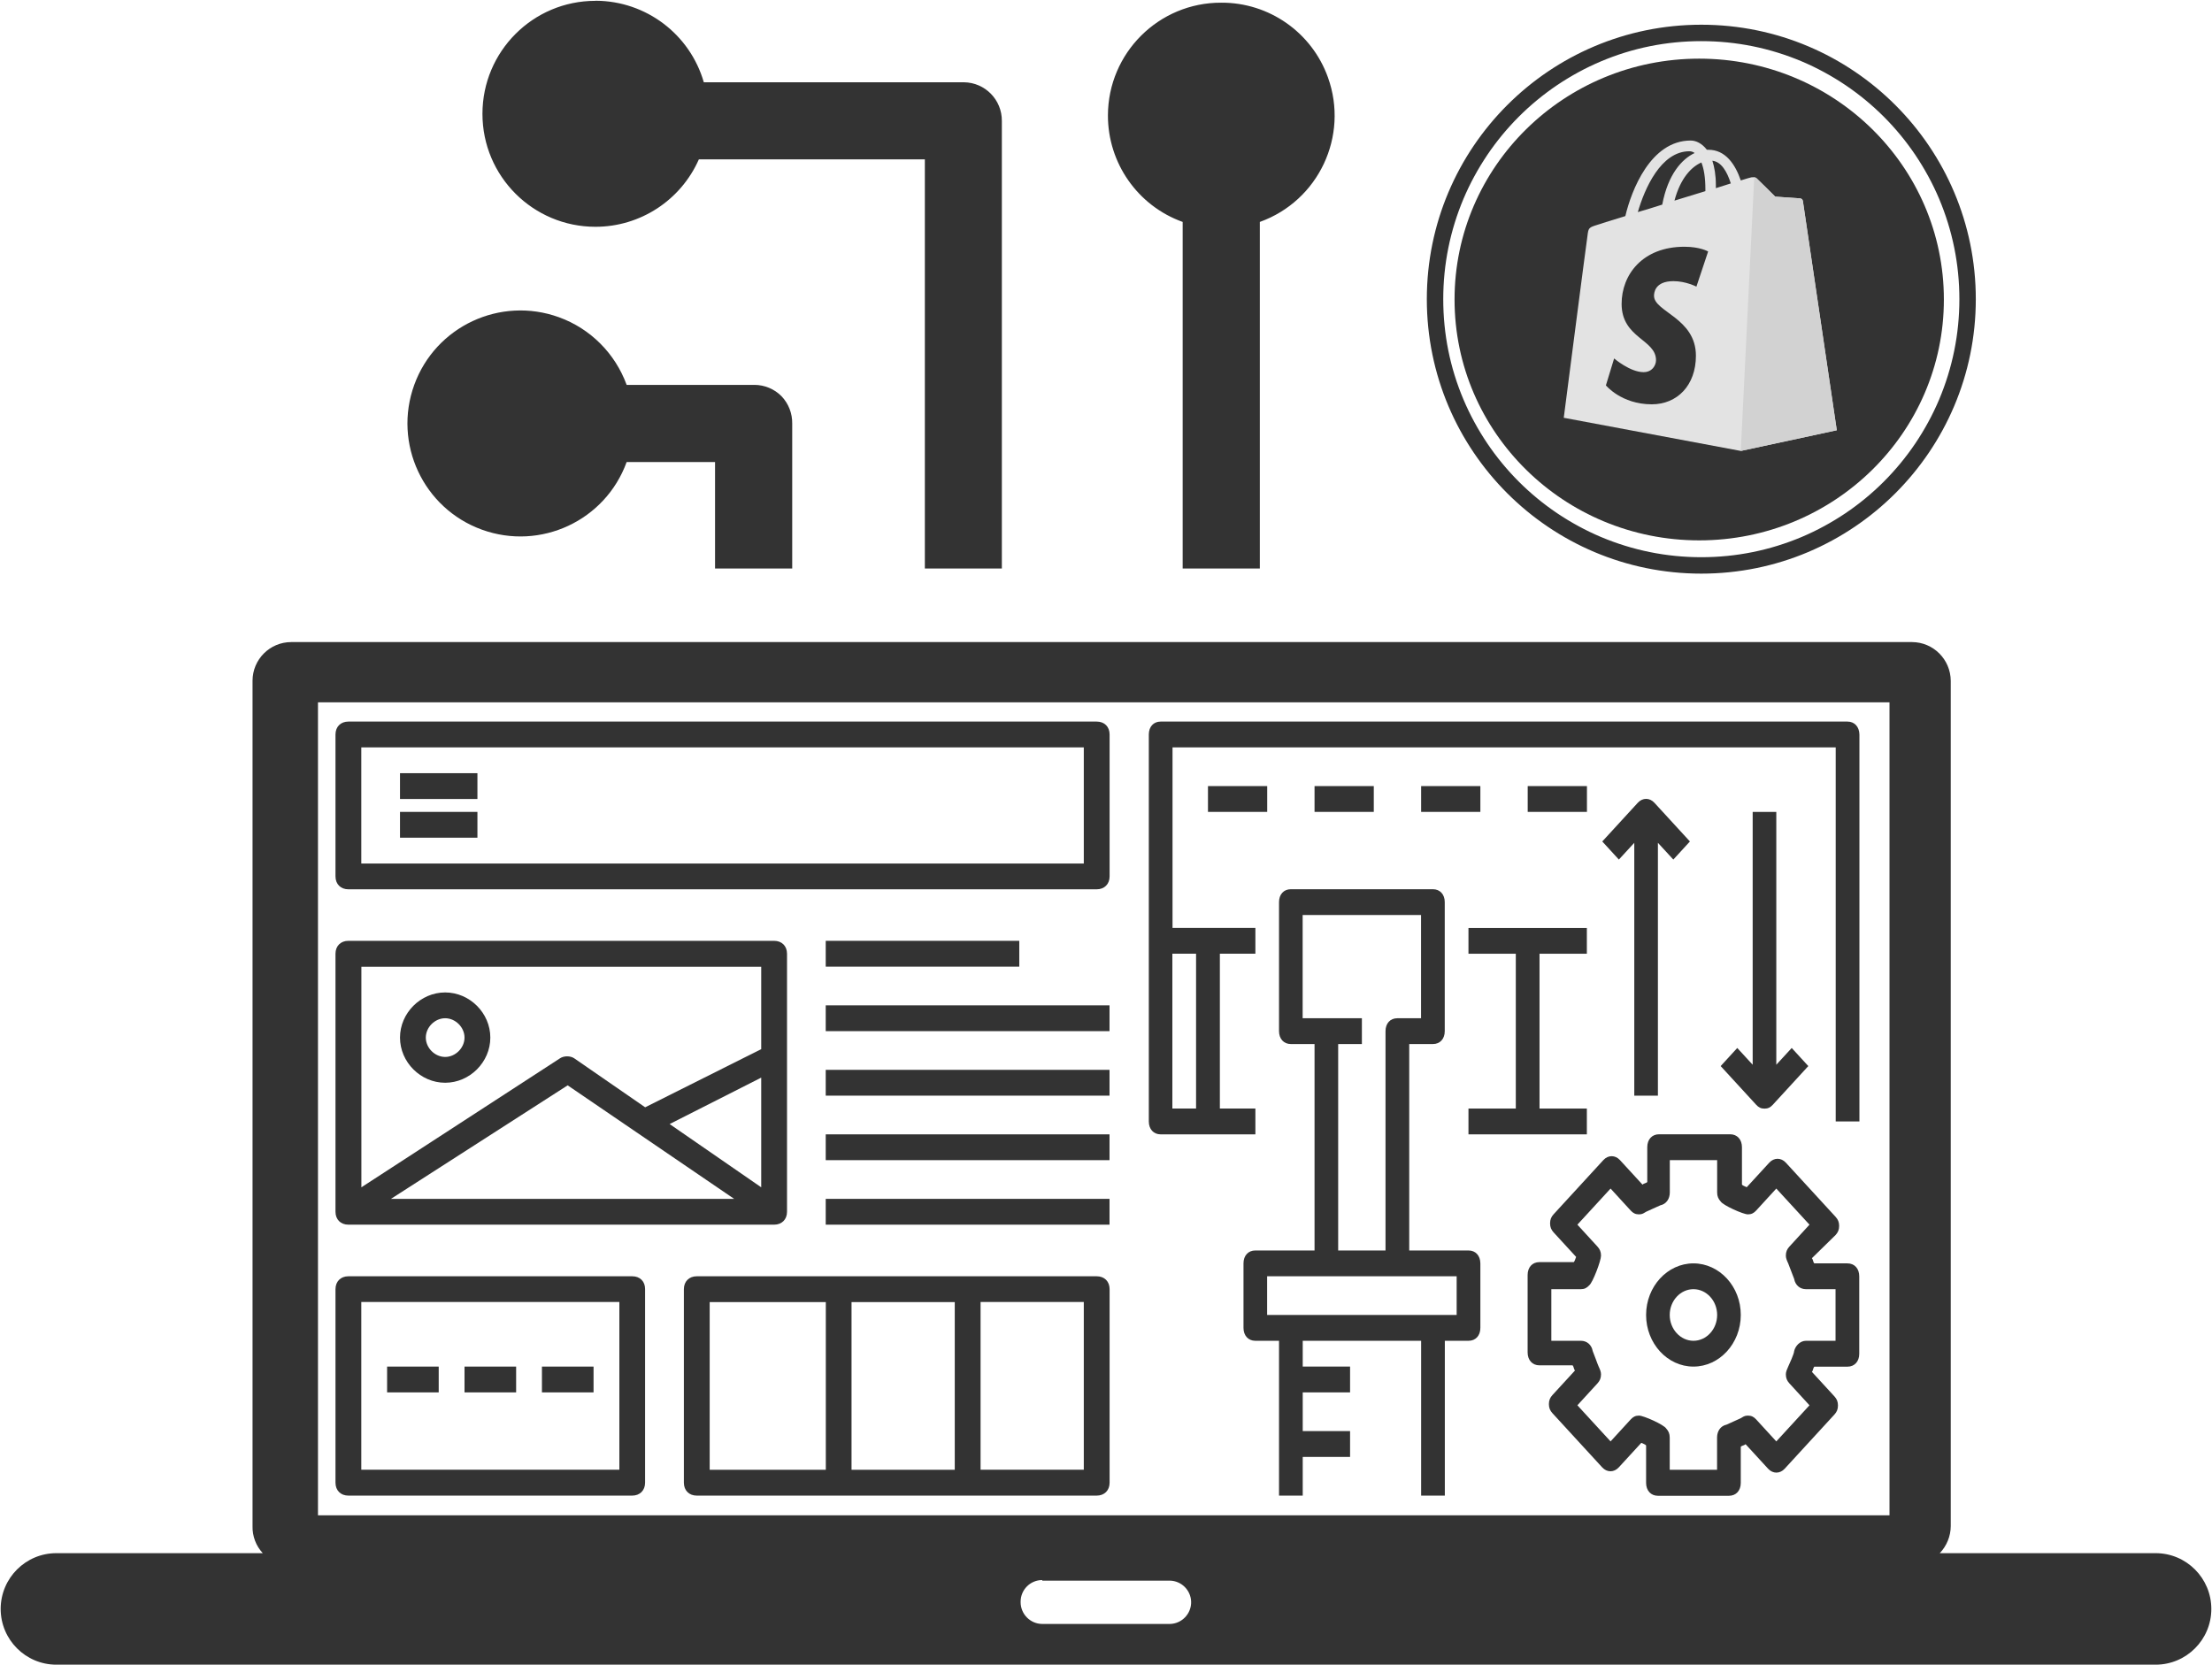 <svg width="2640" height="1987" viewBox="0 0 2640 1987" fill="none" xmlns="http://www.w3.org/2000/svg">
<path fill-rule="evenodd" clip-rule="evenodd" d="M67.3 1853.9H313.6C305.5 1845.2 301.1 1833.6 301.4 1821.7V812.6C301.4 787.1 322.1 766.4 347.6 766.4H2282C2307.4 766.5 2328 787.1 2328.2 812.6V1821.7C2328.1 1833.7 2323.4 1845.2 2315.1 1853.9H2572.7C2609.5 1853.9 2639.2 1883.8 2639.2 1920.5C2639.2 1957.2 2609.4 1987 2572.7 1987H67.3C30.5 1987 0.8 1957.1 0.8 1920.4C0.9 1883.6 30.6 1853.9 67.3 1853.9ZM945.5 505.6V678.6H853.4V551.5H747.9C722.5 621.5 645.1 657.6 575.1 632.2C505.1 606.8 469 529.4 494.4 459.4C519.8 389.4 597.2 353.3 667.2 378.7C704.7 392.3 734.2 421.9 747.9 459.4H900.3C912.5 459.4 924.2 464.3 932.7 472.9C941.1 481.7 945.7 493.4 945.5 505.6ZM710.6 1C636.1 1 575.8 61.4 575.8 135.9C575.8 210.4 636.2 270.7 710.7 270.7C764.1 270.7 812.5 239.1 834.1 190.2H1103.8V678.6H1195.7V144.4C1195.9 119.1 1175.7 98.5 1150.4 98.2C1150.2 98.2 1150 98.2 1149.8 98.2H840C823.4 40.8 771 1.2 711.2 0.9L710.6 1ZM1457.5 3.2C1383 3 1322.5 63.2 1322.3 137.7C1322.2 194.7 1357.9 245.7 1411.5 264.9V678.6H1503.6V264.9C1573.7 239.7 1610.1 162.5 1584.9 92.4C1565.7 38.7 1514.6 2.9 1457.5 3.2ZM379.5 838.3H2255.1V1808.7H379.5V838.3ZM1243.9 1886.7H1396.3C1410.1 1887 1421.2 1898.1 1421.6 1911.8C1422 1926.1 1410.6 1938.1 1396.3 1938.4H1243.9C1229.6 1938.3 1218 1926.6 1218.1 1912.2C1218.1 1912.1 1218.1 1911.9 1218.1 1911.8C1218.1 1897.6 1229.6 1886 1243.9 1886V1886.7Z" fill="#333333"/>
<path d="M2204.9 861.3H1385.2C1376.7 861.3 1371.1 867.5 1371.1 876.7V1338.6C1371.1 1347.8 1376.8 1354 1385.2 1354H1498.3V1323.2H1455.9V1138.4H1498.3V1107.6H1399.4V892.1H2190.9V1338.6H2219.2V876.7C2219 867.4 2213.3 861.3 2204.9 861.3ZM1427.5 1138.4V1323.2H1399.2V1138.4H1427.5Z" fill="#333333"/>
<path d="M1752.6 1492.6H1681.9V1246.2H1710.2C1718.7 1246.2 1724.3 1240 1724.3 1230.8V1076.8C1724.3 1067.6 1718.6 1061.4 1710.2 1061.4H1540.6C1532.1 1061.4 1526.5 1067.6 1526.5 1076.8V1230.8C1526.5 1240 1532.2 1246.2 1540.6 1246.2H1568.9V1492.6H1498.2C1489.7 1492.6 1484.1 1498.8 1484.1 1508V1585C1484.1 1594.2 1489.8 1600.4 1498.2 1600.4H1526.5V1785.2H1554.8V1739H1611.3V1708.2H1554.8V1662H1611.3V1631.2H1554.8V1600.4H1696.1V1785.2H1724.4V1600.4H1752.7C1761.2 1600.4 1766.8 1594.2 1766.8 1585V1508C1766.7 1498.7 1761.1 1492.6 1752.6 1492.6ZM1554.7 1215.4V1092.2H1696V1215.4H1667.7C1659.2 1215.4 1653.6 1221.6 1653.6 1230.8V1492.6H1597.1V1246.2H1625.4V1215.4H1583H1554.7ZM1738.5 1569.6H1710.2H1540.6H1512.3V1523.4H1583H1667.8H1738.5V1569.6Z" fill="#333333"/>
<path d="M1512.4 938.3H1441.7V969.1H1512.4V938.3Z" fill="#333333"/>
<path d="M1639.6 938.3H1568.9V969.1H1639.6V938.3Z" fill="#333333"/>
<path d="M1766.8 938.3H1696.1V969.1H1766.8V938.3Z" fill="#333333"/>
<path d="M1894 938.3H1823.3V969.1H1894V938.3Z" fill="#333333"/>
<path d="M1752.6 1138.4H1809.1V1323.2H1752.6V1354H1893.9V1323.2H1837.4V1138.4H1893.9V1107.7H1752.6V1138.4Z" fill="#333333"/>
<path d="M2204.9 1508H2165.3C2163.9 1506.5 2163.9 1503.4 2162.5 1501.8L2190.8 1474.1C2193.6 1471 2195 1467.9 2195 1463.3C2195 1458.7 2193.6 1455.6 2190.8 1452.5L2131.4 1387.8C2125.7 1381.6 2117.3 1381.6 2111.6 1387.8L2084.7 1417.1C2081.9 1415.6 2080.5 1415.6 2079 1414V1369.3C2079 1360.1 2073.3 1353.9 2064.9 1353.9H1980.1C1971.6 1353.9 1966 1360.1 1966 1369.3V1410.9C1964.6 1412.4 1961.8 1412.4 1960.3 1414L1933.4 1384.7C1927.7 1378.5 1919.3 1378.5 1913.6 1384.7L1854.2 1449.4C1851.4 1452.5 1850 1455.6 1850 1460.2C1850 1464.8 1851.4 1467.9 1854.2 1471L1881.1 1500.3C1879.7 1503.4 1879.7 1504.9 1878.3 1506.5H1837.3C1828.8 1506.5 1823.2 1512.7 1823.2 1521.9V1614.3C1823.2 1623.5 1828.9 1629.7 1837.3 1629.7H1876.9C1878.3 1631.2 1878.3 1634.3 1879.7 1635.9L1852.8 1665.2C1850 1668.3 1848.6 1671.4 1848.6 1676C1848.6 1680.6 1850 1683.7 1852.8 1686.8L1912.2 1751.5C1917.9 1757.7 1926.3 1757.7 1932 1751.5L1958.9 1722.2C1961.7 1723.7 1963.1 1723.7 1964.6 1725.3V1770C1964.6 1779.2 1970.3 1785.4 1978.7 1785.4H2063.5C2072 1785.4 2077.6 1779.2 2077.6 1770V1726.9C2079 1725.4 2081.8 1725.4 2083.3 1723.8L2110.2 1753.1C2115.9 1759.3 2124.3 1759.3 2130 1753.1L2189.4 1688.4C2192.2 1685.3 2193.6 1682.2 2193.6 1677.6C2193.6 1673 2192.2 1669.9 2189.4 1666.8L2162.5 1637.5C2163.9 1636 2163.9 1632.9 2165.3 1631.3H2204.9C2213.4 1631.3 2219 1625.1 2219 1615.9V1523.5C2219 1514.1 2213.3 1508 2204.9 1508ZM2190.7 1600.4H2155.4C2148.3 1600.4 2142.7 1606.6 2141.3 1612.7C2141.3 1615.8 2135.6 1628.1 2134.2 1631.2C2132.8 1634.3 2131.4 1637.4 2131.4 1640.4C2131.4 1645 2132.8 1648.1 2135.6 1651.2L2159.6 1677.4L2120 1720.5L2096 1694.3C2093.2 1691.2 2090.3 1689.7 2086.1 1689.7C2081.9 1689.7 2080.4 1691.2 2077.6 1692.8C2074.8 1694.3 2063.5 1699 2060.6 1700.5C2053.5 1702 2049.3 1708.2 2049.3 1715.9V1754.4H1992.8V1715.9C1992.8 1711.3 1991.4 1708.2 1988.6 1705.1C1985.8 1700.5 1961.7 1689.7 1956.1 1689.7C1951.9 1689.7 1949 1691.2 1946.2 1694.3L1922.2 1720.5L1882.6 1677.4L1906.6 1651.2C1909.4 1648.1 1910.8 1645 1910.8 1640.4C1910.8 1637.3 1909.4 1634.2 1908 1631.2C1906.6 1628.2 1902.3 1615.8 1900.9 1612.7C1899.5 1605 1893.8 1600.4 1886.8 1600.4H1851.5V1538.8H1886.8C1891 1538.8 1893.9 1537.3 1896.7 1534.2C1900.9 1531.1 1910.8 1504.9 1910.8 1498.8C1910.8 1494.2 1909.4 1491.1 1906.6 1488L1882.6 1461.8L1922.2 1418.7L1946.2 1444.9C1949 1448 1951.9 1449.5 1956.1 1449.5C1960.3 1449.5 1961.8 1448 1964.6 1446.4C1967.4 1444.9 1978.7 1440.2 1981.6 1438.7C1988.7 1437.2 1992.9 1431 1992.9 1423.3V1384.8H2049.4V1423.3C2049.4 1427.9 2050.8 1431 2053.6 1434.1C2056.4 1438.7 2080.5 1449.5 2086.1 1449.5C2090.3 1449.5 2093.2 1448 2096 1444.9L2120 1418.7L2159.6 1461.8L2135.6 1488C2132.8 1491.1 2131.4 1494.2 2131.4 1498.8C2131.4 1501.9 2132.8 1505 2134.2 1508C2135.6 1511.1 2139.9 1523.4 2141.3 1526.5C2142.7 1534.2 2148.4 1538.8 2155.4 1538.8H2190.7V1600.4Z" fill="#333333"/>
<path d="M2021.1 1508C1990 1508 1964.6 1535.7 1964.6 1569.6C1964.6 1603.5 1990 1631.2 2021.1 1631.2C2052.2 1631.2 2077.6 1603.5 2077.6 1569.6C2077.7 1535.7 2052.2 1508 2021.1 1508ZM2021.1 1600.4C2005.6 1600.4 1992.8 1586.5 1992.8 1569.6C1992.8 1552.7 2005.5 1538.8 2021.1 1538.8C2036.7 1538.8 2049.4 1552.7 2049.4 1569.6C2049.4 1586.5 2036.7 1600.4 2021.1 1600.4Z" fill="#333333"/>
<path d="M1978.7 1307.8V1006L1997.1 1026L2016.9 1004.4L1974.5 958.2C1968.8 952 1960.4 952 1954.7 958.2L1912.3 1004.4L1932.1 1026L1950.5 1006V1307.8H1978.7Z" fill="#333333"/>
<path d="M2091.8 969.1V1270.9L2073.4 1250.9L2053.6 1272.5L2096 1318.7C2098.8 1321.8 2101.7 1323.3 2105.9 1323.3C2110.1 1323.3 2113 1321.8 2115.8 1318.7L2158.2 1272.5L2138.4 1250.9L2120 1270.9V969.1H2091.8Z" fill="#333333"/>
<path d="M1308.9 861.3H415.8C406.6 861.3 400.4 867.5 400.4 876.7V1046.1C400.4 1055.3 406.6 1061.5 415.8 1061.5H1308.9C1318.1 1061.5 1324.3 1055.3 1324.3 1046.1V876.7C1324.3 867.4 1318.1 861.3 1308.9 861.3ZM1293.5 1030.7H431.2V892.1H1293.5V1030.7Z" fill="#333333"/>
<path d="M569.8 922.9H477.4V953.7H569.8V922.9Z" fill="#333333"/>
<path d="M569.8 969.1H477.4V999.9H569.8V969.1Z" fill="#333333"/>
<path d="M415.8 1461.8H923.9C933.1 1461.8 939.3 1455.6 939.3 1446.4V1138.4C939.3 1129.2 933.1 1123 923.9 1123H415.8C406.6 1123 400.4 1129.2 400.4 1138.4V1446.4C400.4 1455.6 406.6 1461.8 415.8 1461.8ZM799.2 1341.7L908.5 1286.3V1417.2L799.2 1341.7ZM876.2 1431H466.6L677.5 1295.5L876.2 1431ZM908.5 1153.8V1252.3L770 1321.7L685.3 1263.2C680.7 1260.1 673 1260.1 668.4 1263.2L431.3 1417.2V1153.9H908.5V1153.8Z" fill="#333333"/>
<path d="M531.3 1292.4C560.6 1292.4 585.2 1267.8 585.2 1238.5C585.2 1209.2 560.6 1184.6 531.3 1184.6C502 1184.6 477.4 1209.2 477.4 1238.5C477.4 1267.8 502 1292.4 531.3 1292.4ZM531.3 1215.4C543.6 1215.4 554.4 1226.2 554.4 1238.5C554.4 1250.8 543.6 1261.6 531.3 1261.6C519 1261.6 508.2 1250.8 508.2 1238.5C508.2 1226.2 519 1215.4 531.3 1215.4Z" fill="#333333"/>
<path d="M1216.5 1123H985.5V1153.8H1216.5V1123Z" fill="#333333"/>
<path d="M1324.2 1200H985.5V1230.8H1324.2V1200Z" fill="#333333"/>
<path d="M1324.2 1277H985.5V1307.8H1324.2V1277Z" fill="#333333"/>
<path d="M1324.2 1354H985.5V1384.8H1324.2V1354Z" fill="#333333"/>
<path d="M1324.2 1431H985.5V1461.8H1324.2V1431Z" fill="#333333"/>
<path d="M754.6 1523.4H415.8C406.6 1523.4 400.4 1529.6 400.4 1538.8V1769.8C400.4 1779 406.6 1785.2 415.8 1785.2H754.5C763.7 1785.2 769.9 1779 769.9 1769.8V1538.8C770 1529.5 763.8 1523.4 754.6 1523.4ZM739.2 1754.3H431.2V1554.1H739.2V1754.3Z" fill="#333333"/>
<path d="M1308.9 1523.4H831.6C822.4 1523.4 816.2 1529.6 816.2 1538.8V1769.8C816.2 1779 822.4 1785.2 831.6 1785.2H1308.9C1318.1 1785.2 1324.3 1779 1324.3 1769.8V1538.8C1324.3 1529.5 1318.1 1523.4 1308.9 1523.4ZM1139.5 1554.2V1754.4H1016.3V1554.2H1139.5ZM847 1554.2H985.6V1754.4H847V1554.2ZM1293.5 1754.3H1170.3V1554.1H1293.5V1754.3Z" fill="#333333"/>
<path d="M616 1631.2H554.4V1662H616V1631.2Z" fill="#333333"/>
<path d="M708.4 1631.2H646.8V1662H708.4V1631.2Z" fill="#333333"/>
<path d="M523.6 1631.2H462V1662H523.6V1631.2Z" fill="#333333"/>
<path d="M2030.5 29.5C1849.6 29.5 1702.9 176.2 1702.9 357.1C1702.9 538 1849.6 684.7 2030.5 684.7C2211.4 684.7 2358.1 538 2358.1 357.1C2358.1 176.2 2211.4 29.5 2030.5 29.5ZM2270 226.1C2271.2 234.8 2271.8 244.1 2271.8 254.1C2271.8 281.8 2266.6 312.9 2251.1 351.9L2167.7 592.9C2248.8 545.6 2303.4 457.6 2303.4 357C2303.5 309.6 2291.4 265 2270 226.1ZM2035.3 380.9L1953.4 618.9C1977.9 626.1 2003.7 630 2030.5 630C2062.3 630 2092.8 624.5 2121.1 614.5C2120.4 613.3 2119.7 612.1 2119.1 610.7L2035.3 380.9ZM2214.7 343.3C2214.7 309.6 2202.6 286.2 2192.2 268C2178.3 245.5 2165.4 226.5 2165.4 204C2165.4 178.9 2184.4 155.5 2211.3 155.5C2212.5 155.5 2213.6 155.7 2214.8 155.7C2166.2 111.2 2101.5 84 2030.5 84C1935.1 84 1851.2 132.9 1802.4 207.1C1808.8 207.3 1814.8 207.4 1820 207.4C1848.5 207.4 1892.8 203.9 1892.8 203.9C1907.5 203 1909.2 224.6 1894.6 226.4C1894.6 226.4 1879.8 228.1 1863.4 229L1962.8 524.7L2022.6 345.6L1980.1 229C1965.4 228.1 1951.5 226.4 1951.5 226.4C1936.8 225.5 1938.5 203 1953.2 203.9C1953.2 203.9 1998.3 207.4 2025.1 207.4C2053.6 207.4 2097.9 203.9 2097.9 203.9C2112.6 203 2114.3 224.6 2099.7 226.4C2099.7 226.4 2084.9 228.1 2068.5 229L2167.1 522.4L2195.3 433.1C2207.4 394.2 2214.7 366.6 2214.7 343.3ZM1757.5 357C1757.5 465.1 1820.3 558.4 1911.4 602.7L1781.1 245.9C1766 279.9 1757.5 317.4 1757.5 357ZM2030.5 49.1C2072.1 49.1 2112.4 57.3 2150.4 73.3C2168.6 81 2186.2 90.6 2202.7 101.7C2219 112.7 2234.4 125.4 2248.3 139.3C2262.2 153.2 2274.9 168.6 2285.9 184.9C2297 201.4 2306.6 219 2314.3 237.2C2330.3 275.2 2338.5 315.5 2338.5 357.1C2338.5 398.7 2330.3 439 2314.3 477C2306.6 495.2 2297 512.8 2285.9 529.3C2274.9 545.6 2262.2 561 2248.3 574.9C2234.4 588.8 2219 601.5 2202.7 612.5C2186.2 623.6 2168.6 633.2 2150.4 640.9C2112.4 656.9 2072.1 665.1 2030.5 665.1C1988.9 665.1 1948.6 656.9 1910.6 640.9C1892.4 633.2 1874.8 623.6 1858.3 612.5C1842 601.5 1826.6 588.8 1812.7 574.9C1798.8 561 1786.1 545.6 1775.1 529.3C1764 512.8 1754.4 495.2 1746.7 477C1730.6 439 1722.5 398.7 1722.5 357.1C1722.5 315.5 1730.7 275.2 1746.7 237.2C1754.4 219 1764 201.4 1775.1 184.9C1786.1 168.6 1798.8 153.2 1812.7 139.3C1826.6 125.4 1842 112.7 1858.3 101.7C1874.8 90.6 1892.4 81 1910.6 73.3C1948.6 57.2 1988.9 49.1 2030.5 49.1Z" fill="#333333"/>
<ellipse cx="2028" cy="357.5" rx="292" ry="287.5" fill="#333333"/>
<path d="M2151.72 239.766C2151.42 237.981 2149.94 236.79 2148.45 236.79C2146.96 236.79 2118.69 234.707 2118.69 234.707C2118.69 234.707 2099.05 215.066 2096.67 212.983C2094.59 210.9 2090.12 211.495 2088.63 212.09C2088.34 212.09 2084.17 213.281 2077.62 215.364C2071.08 196.318 2059.47 178.76 2038.94 178.76C2038.34 178.76 2037.75 178.76 2037.15 178.76C2031.2 171.023 2024.06 167.749 2017.81 167.749C1969.89 167.749 1946.98 227.565 1939.84 257.919C1921.39 263.573 1908 267.74 1906.51 268.335C1896.09 271.608 1895.79 271.906 1894.6 281.726C1893.41 288.869 1866.33 498.67 1866.33 498.67L2077.62 538.249L2192.19 513.549C2192.19 513.549 2152.02 241.849 2151.72 239.766ZM2065.72 218.935C2060.36 220.72 2054.41 222.506 2047.86 224.589C2047.86 223.399 2047.86 222.208 2047.86 220.72C2047.86 208.817 2046.08 199.294 2043.7 191.854C2054.41 193.045 2061.25 204.948 2065.72 218.935ZM2030.6 193.937C2033.58 201.377 2035.36 211.793 2035.36 226.077C2035.36 226.672 2035.36 227.565 2035.36 228.16C2023.76 231.731 2010.96 235.6 1998.46 239.469C2005.61 212.388 2019 198.996 2030.6 193.937ZM2016.32 180.546C2018.4 180.546 2020.49 181.141 2022.57 182.629C2007.39 189.771 1990.73 207.924 1983.88 244.23C1973.76 247.504 1963.94 250.48 1954.72 253.158C1962.75 225.482 1982.1 180.546 2016.32 180.546Z" fill="#E3E3E3"/>
<path d="M2148.44 236.795C2146.95 236.795 2118.68 234.712 2118.68 234.712C2118.68 234.712 2099.04 215.071 2096.66 212.988C2095.77 212.095 2094.87 211.797 2093.68 211.5L2077.61 538.254L2192.19 513.554C2192.19 513.554 2152.01 241.854 2151.71 240.068C2151.42 237.985 2149.63 237.092 2148.44 236.795Z" fill="#D2D2D2"/>
<path d="M2038.64 300.179L2024.65 342.139C2024.65 342.139 2012.15 335.592 1997.27 335.592C1974.96 335.592 1974.06 349.579 1974.06 353.15C1974.06 372.196 2024.06 379.635 2024.06 424.572C2024.06 459.985 2001.74 482.602 1971.38 482.602C1935.08 482.602 1916.63 459.985 1916.63 459.985L1926.45 427.845C1926.45 427.845 1945.49 444.212 1961.56 444.212C1971.98 444.212 1976.44 435.88 1976.44 429.928C1976.44 404.931 1935.38 403.74 1935.38 362.673C1935.38 328.152 1960.08 294.525 2010.37 294.525C2029.12 294.525 2038.64 300.179 2038.64 300.179Z" fill="#333333"/>
</svg>
